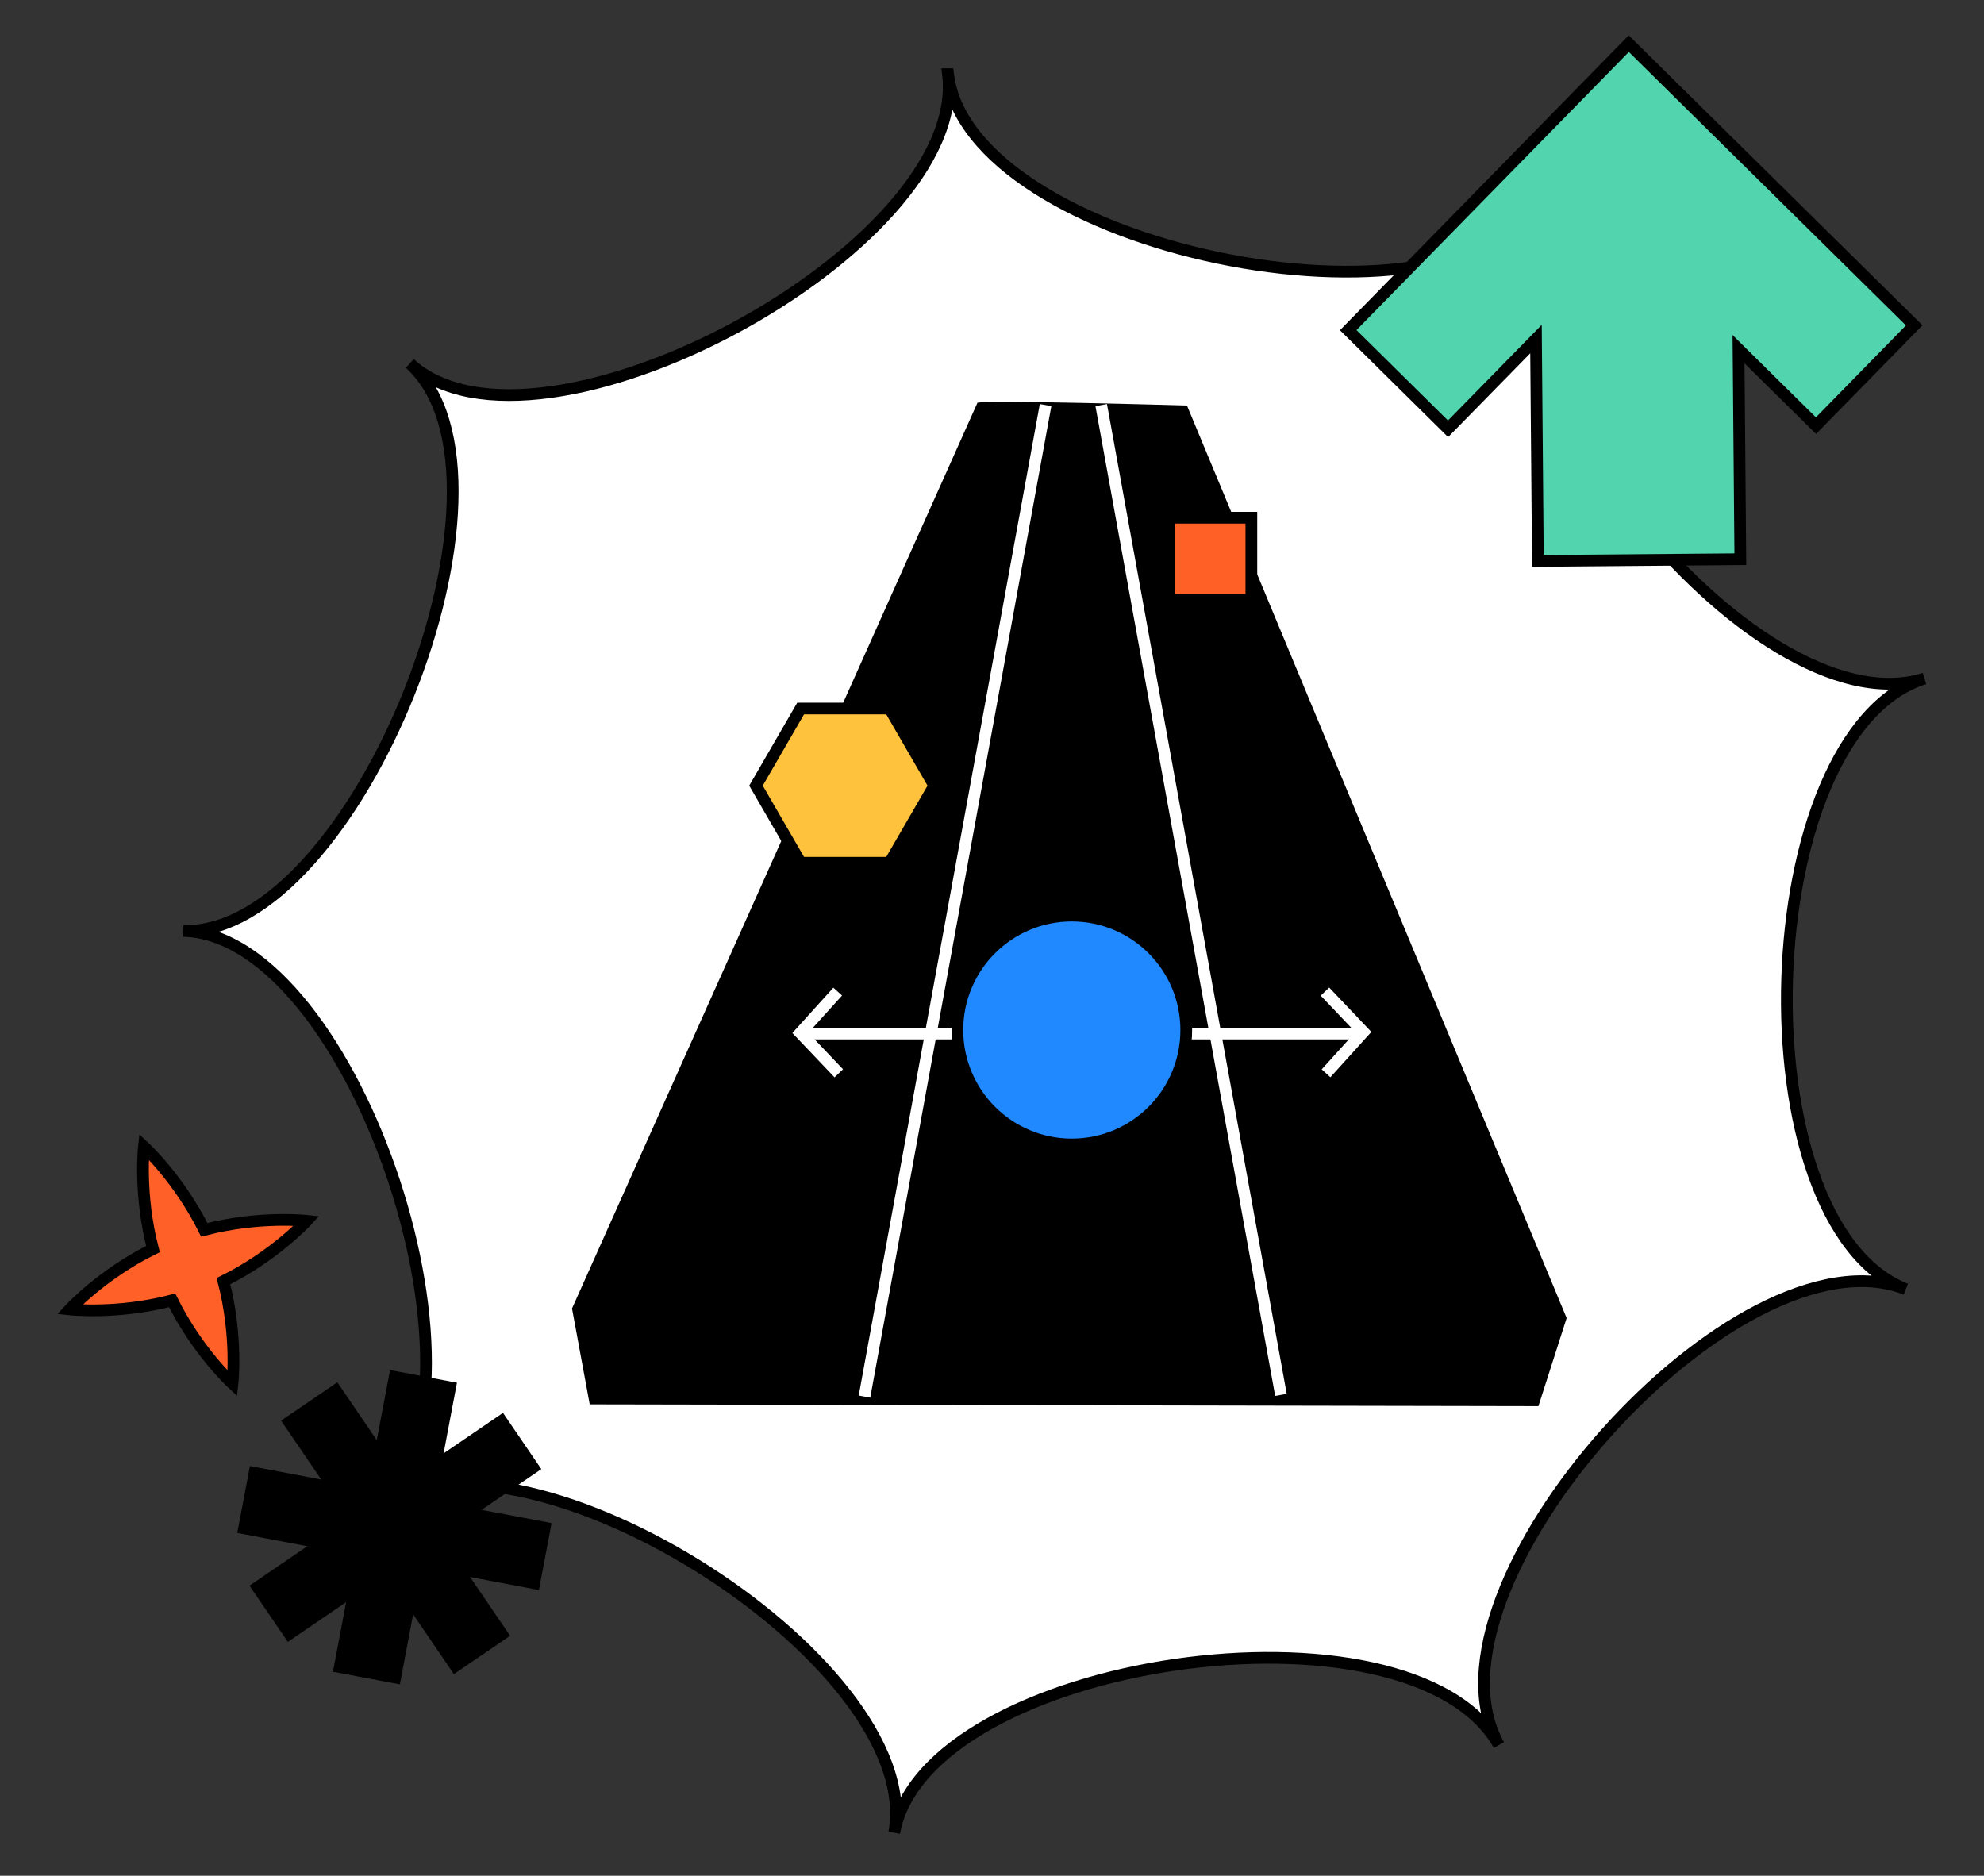 <svg viewBox="0 0 220 208" xmlns="http://www.w3.org/2000/svg"><rect x="0" y="0" width="220" height="208" fill="#333333" stroke="none"/><path d="m105.12 8.23c2.33 19.32-45.53 45.04-59.68 32.07 14.16 12.97-5.97 63.43-25.11 62.93 19.13.5 36.14 52.09 21.22 64.35 14.93-12.26 61.12 16.33 57.61 35.65 3.51-19.32 57.27-27.12 67.05-9.72-9.78-17.4 26.39-57.93 45.12-50.55-18.72-7.38-17.06-61.68 2.07-67.72-19.13 6.04-52.76-36.62-41.94-53.21-10.82 16.59-64.01 5.53-66.33-13.8z" fill="#fff"/><path d="m105.12 8.23c2.33 19.32-45.53 45.04-59.68 32.07 14.16 12.97-5.97 63.43-25.11 62.93 19.13.5 36.14 52.09 21.22 64.35 14.93-12.26 61.12 16.33 57.61 35.65 3.51-19.32 57.27-27.12 67.05-9.72-9.78-17.4 26.39-57.93 45.12-50.55-18.72-7.38-17.06-61.68 2.07-67.72-19.13 6.04-52.76-36.62-41.94-53.21-10.82 16.59-64.01 5.53-66.33-13.8z" fill="none" stroke="#000" stroke-width="1.3"/><path d="m212.26 36.08-31.65-31.24-31.11 31.77 11.07 10.94 9.75-9.95.21 24.6 22.45-.19-.2-23.29 8.59 8.48z" fill="#52d5ae" stroke="#000" stroke-miterlimit="10" stroke-width="1.3"/><path d="m40.69 153.07h6.25v32.73h-6.25z" stroke="#000" stroke-width="1.3" transform="matrix(.563 .826 -.826 .563 159.13 37.79)"/><path d="m40.69 153.07h6.25v32.73h-6.25z" stroke="#000" stroke-width="1.3" transform="matrix(-.826 .563 -.563 -.826 175.45 284.75)"/><path d="m40.69 153.07h6.25v32.73h-6.25z" stroke="#000" stroke-width="1.3" transform="matrix(-.186 .983 -.983 -.186 218.44 157.89)"/><path d="m40.69 153.07h6.25v32.73h-6.25z" stroke="#000" stroke-width="1.3" transform="matrix(-.983 -.186 .186 -.983 55.35 344.06)"/><path d="m19.09 144.2c2.8 5.66 6.69 9.23 6.69 9.23s.59-5.24-1-11.36c5.66-2.8 9.23-6.69 9.23-6.69s-5.24-.59-11.36 1c-2.8-5.66-6.69-9.23-6.69-9.23s-.59 5.24 1 11.36c-5.66 2.8-9.23 6.69-9.23 6.69s5.24.59 11.36-1z" fill="#ff6028" stroke="#000" stroke-width="1.3"/><path d="m108.37 44.7-44.94 100.4 1.96 10.63 105.2.2 3.13-9.77-42.1-101.19s-23.68-.69-23.26-.27z"/><g stroke-width="1.3"><path d="m115.94 44.92-20.08 109.95" fill="none" stroke="#fff" stroke-miterlimit="10"/><path d="m122.11 44.92 19.93 109.76" fill="none" stroke="#fff" stroke-miterlimit="10"/><path d="m98.65 78.57h-9.87l-4.95 8.55 4.95 8.55h9.87l4.95-8.55z" fill="#ffc23c" stroke="#000" stroke-miterlimit="10"/><path d="m129.65 57.41h9.11v9.11h-9.11z" fill="#ff6026" stroke="#000" stroke-miterlimit="10"/><path d="m151.15 114.61h-62.45" fill="none" stroke="#fff" stroke-miterlimit="10"/><path d="m92.89 109.96-4.14 4.58 4.26 4.48" fill="none" stroke="#fff" stroke-miterlimit="10"/><path d="m147.04 119.02 4.14-4.58-4.26-4.48" fill="none" stroke="#fff" stroke-miterlimit="10"/><circle cx="118.85" cy="114.22" fill="#2089ff" r="12.69" stroke="#000" stroke-miterlimit="10"/></g></svg>